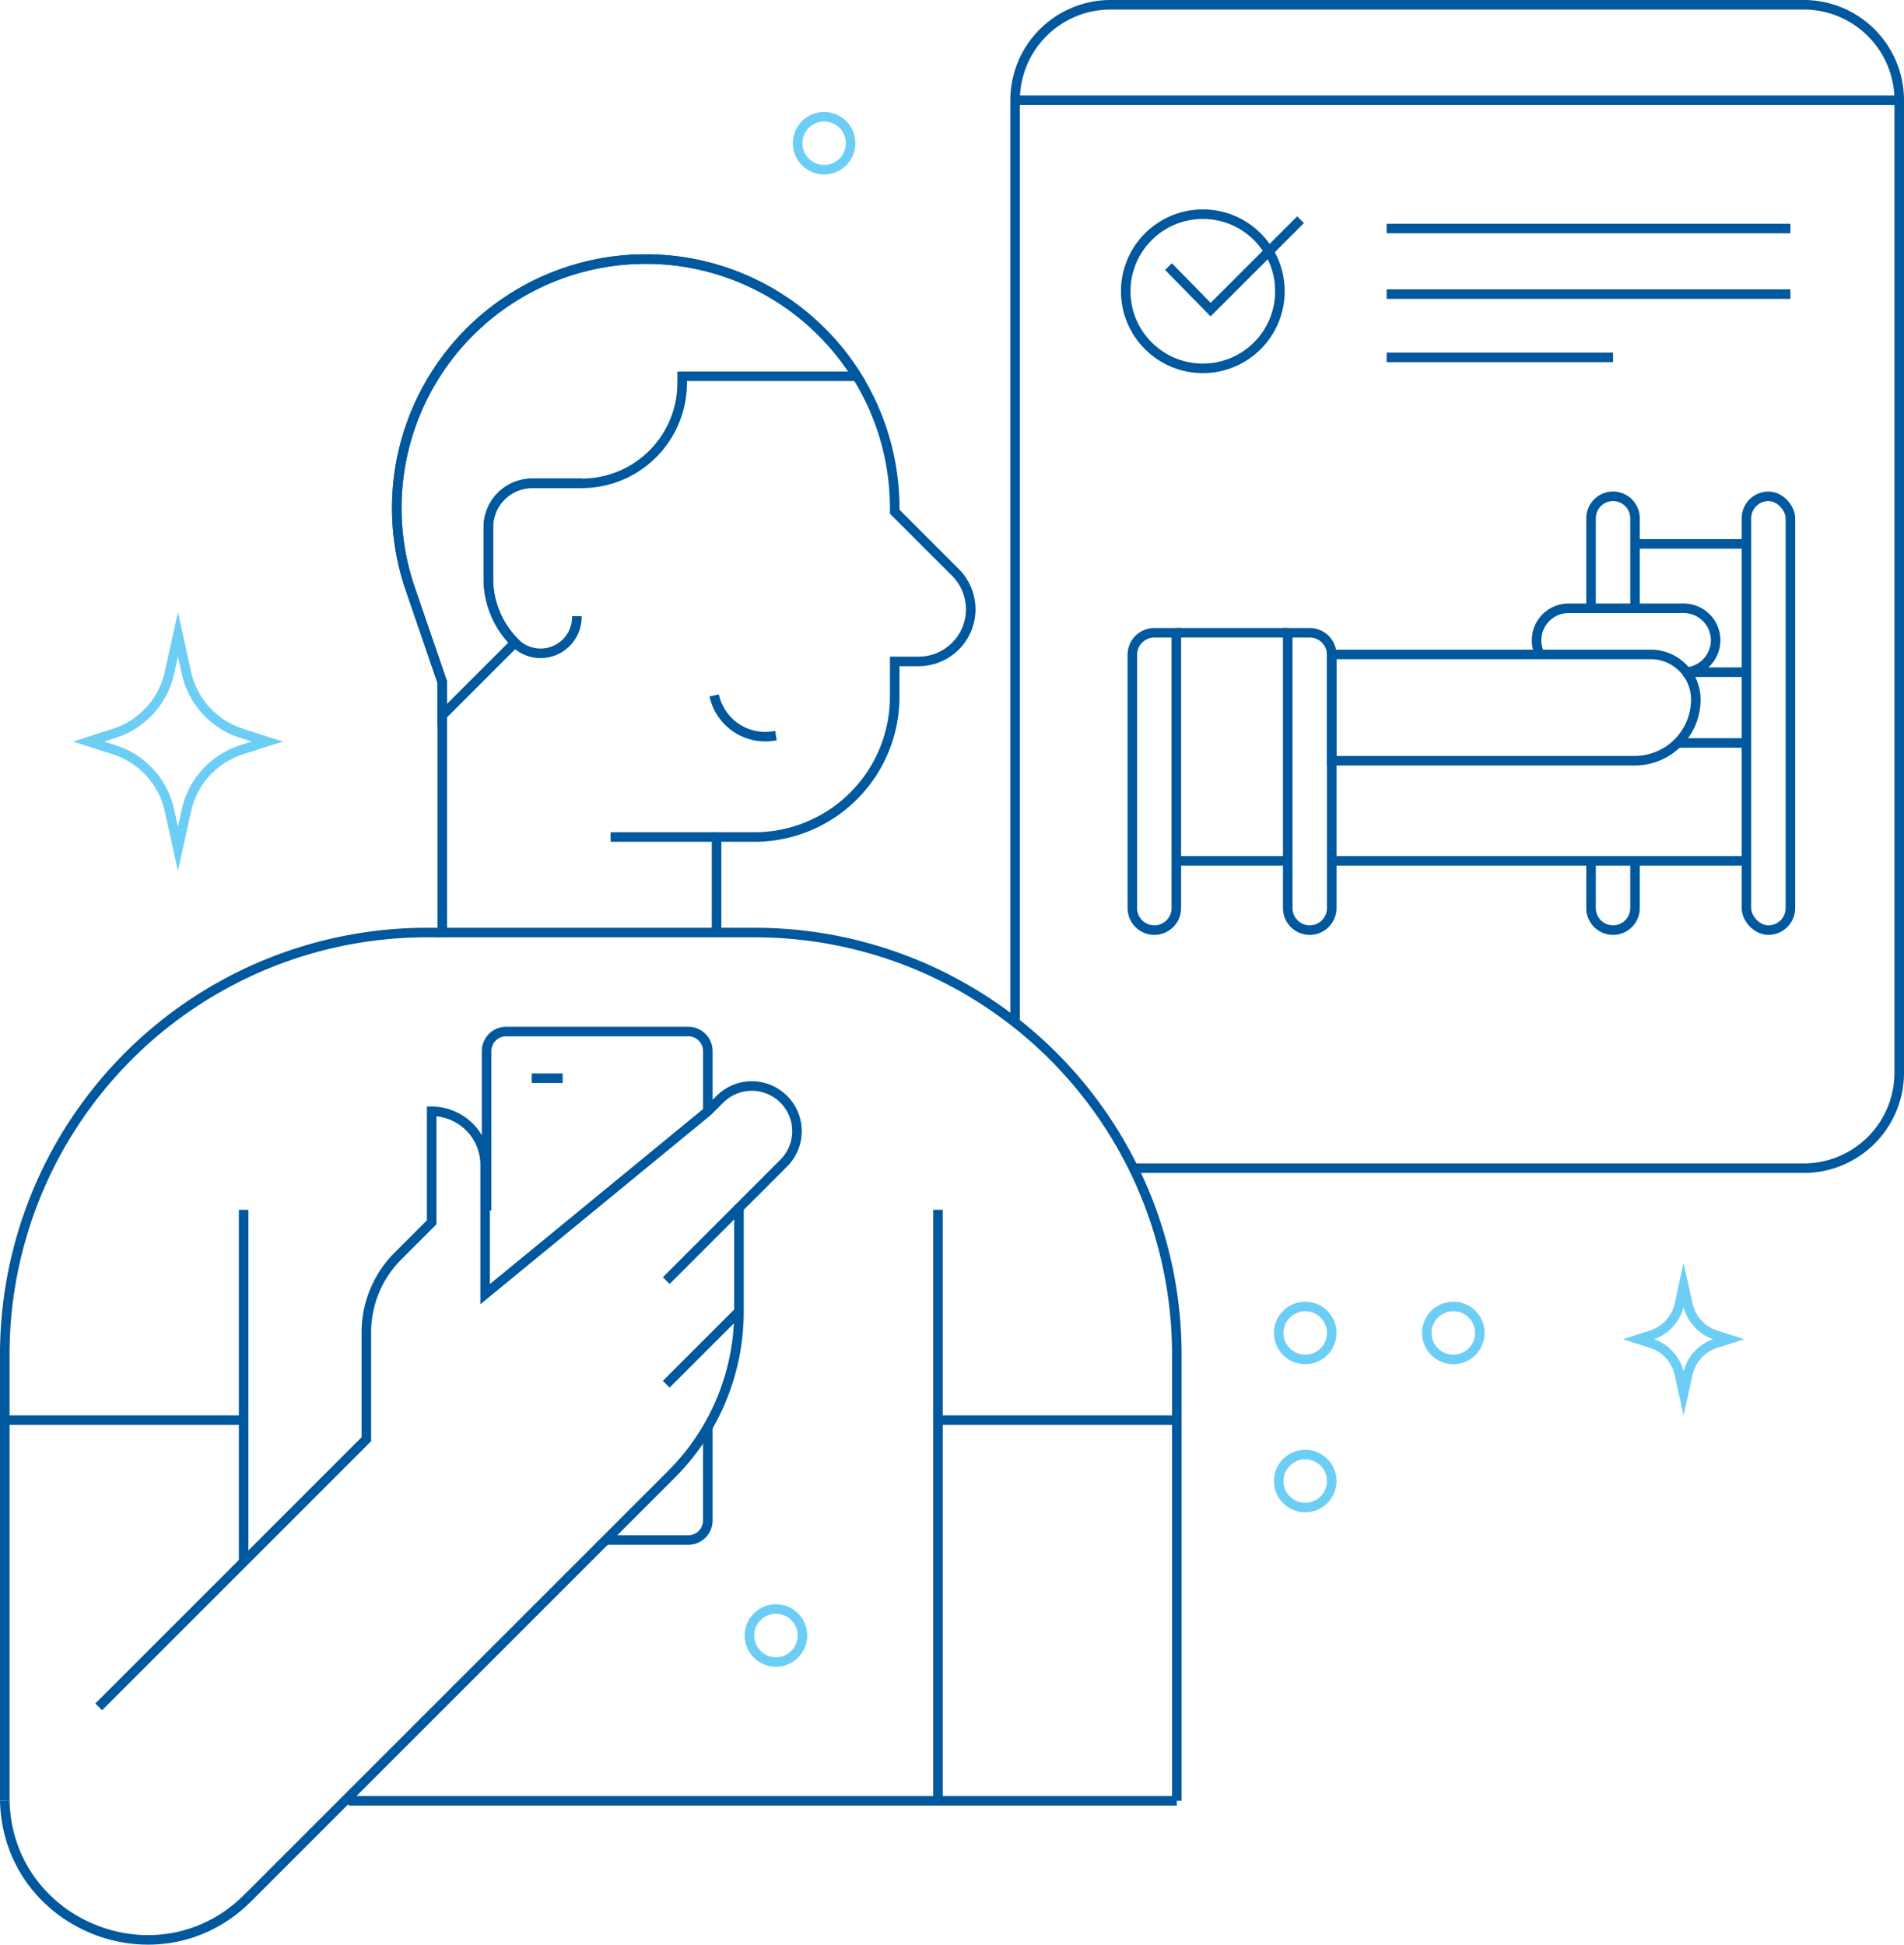<svg xmlns="http://www.w3.org/2000/svg" width="398.869" height="407.431" viewBox="0 0 398.869 407.431">
  <g id="Group_50" data-name="Group 50" transform="translate(-140.769 -161.495)">
    <path id="Path_88" data-name="Path 88" d="M492.565,449.32a8.689,8.689,0,0,0-5.806-6.376l-2.736-.88,2.736-.88a8.693,8.693,0,0,0,5.806-6.377l.9-4.09.9,4.09a8.693,8.693,0,0,0,5.806,6.377l2.736.88-2.736.88a8.689,8.689,0,0,0-5.806,6.376l-.9,4.09Z" fill="none" stroke="#6dcef5" stroke-miterlimit="10" stroke-width="2"/>
    <g id="Group_45" data-name="Group 45">
      <g id="Group_43" data-name="Group 43">
        <path id="Path_89" data-name="Path 89" d="M353.423,375.686V182.495a20,20,0,0,1,20-20H518.638a20,20,0,0,1,20,20v203.74a20,20,0,0,1-20,20H378.772" fill="none" stroke="#00589f" stroke-miterlimit="10" stroke-width="2"/>
        <line id="Line_60" data-name="Line 60" x1="84.586" transform="translate(431.256 209.368)" fill="none" stroke="#00589f" stroke-miterlimit="10" stroke-width="2"/>
        <line id="Line_61" data-name="Line 61" x1="47.425" transform="translate(431.256 236.373)" fill="none" stroke="#00589f" stroke-miterlimit="10" stroke-width="2"/>
        <line id="Line_62" data-name="Line 62" x1="84.586" transform="translate(431.256 223.11)" fill="none" stroke="#00589f" stroke-miterlimit="10" stroke-width="2"/>
        <g id="Group_42" data-name="Group 42">
          <line id="Line_63" data-name="Line 63" x1="23.338" transform="translate(483.289 275.445)" fill="none" stroke="#00589f" stroke-miterlimit="10" stroke-width="2"/>
          <line id="Line_64" data-name="Line 64" x2="14.395" transform="translate(492.233 317.147)" fill="none" stroke="#00589f" stroke-miterlimit="10" stroke-width="2"/>
          <path id="Path_90" data-name="Path 90" d="M474.074,288.931V270.088a4.608,4.608,0,0,1,4.608-4.608h0a4.608,4.608,0,0,1,4.607,4.608v18.843" fill="none" stroke="#00589f" stroke-miterlimit="10" stroke-width="2"/>
          <path id="Path_91" data-name="Path 91" d="M483.289,341.848v9.9a4.607,4.607,0,0,1-4.607,4.607h0a4.607,4.607,0,0,1-4.608-4.607v-9.9" fill="none" stroke="#00589f" stroke-miterlimit="10" stroke-width="2"/>
          <line id="Line_65" data-name="Line 65" x1="23.338" transform="translate(387.2 341.848)" fill="none" stroke="#00589f" stroke-miterlimit="10" stroke-width="2"/>
          <line id="Line_66" data-name="Line 66" x1="86.874" transform="translate(419.753 341.848)" fill="none" stroke="#00589f" stroke-miterlimit="10" stroke-width="2"/>
          <line id="Line_67" data-name="Line 67" x2="13.145" transform="translate(493.483 302.318)" fill="none" stroke="#00589f" stroke-miterlimit="10" stroke-width="2"/>
          <g id="Group_41" data-name="Group 41">
            <path id="Rectangle_6" data-name="Rectangle 6" d="M0,0H66.822a9.45,9.45,0,0,1,9.45,9.45v0A12.825,12.825,0,0,1,63.448,22.275H0a0,0,0,0,1,0,0V0A0,0,0,0,1,0,0Z" transform="translate(419.753 298.595)" fill="none" stroke="#00589f" stroke-miterlimit="10" stroke-width="2"/>
            <path id="Path_92" data-name="Path 92" d="M463.328,298.528a6.673,6.673,0,0,1-.661-2.9h0a6.694,6.694,0,0,1,6.694-6.693h24.122a6.694,6.694,0,0,1,6.693,6.693h0a6.694,6.694,0,0,1-6.693,6.694" fill="none" stroke="#00589f" stroke-miterlimit="10" stroke-width="2"/>
          </g>
          <path id="Rectangle_7" data-name="Rectangle 7" d="M4.607,0H9.215a0,0,0,0,1,0,0V57.683A4.607,4.607,0,0,1,4.607,62.29h0A4.607,4.607,0,0,1,0,57.683V4.607A4.607,4.607,0,0,1,4.607,0Z" transform="translate(377.985 294.066)" fill="none" stroke="#00589f" stroke-miterlimit="10" stroke-width="2"/>
          <path id="Rectangle_8" data-name="Rectangle 8" d="M0,0H4.607A4.607,4.607,0,0,1,9.215,4.607V57.683A4.607,4.607,0,0,1,4.607,62.29h0A4.607,4.607,0,0,1,0,57.683V0A0,0,0,0,1,0,0Z" transform="translate(410.538 294.066)" fill="none" stroke="#00589f" stroke-miterlimit="10" stroke-width="2"/>
          <line id="Line_68" data-name="Line 68" x2="23.338" transform="translate(387.2 294.066)" fill="none" stroke="#00589f" stroke-miterlimit="10" stroke-width="2"/>
          <rect id="Rectangle_9" data-name="Rectangle 9" width="9.215" height="90.876" rx="4.607" transform="translate(506.627 265.48)" fill="none" stroke="#00589f" stroke-miterlimit="10" stroke-width="2"/>
        </g>
      </g>
      <g id="Group_44" data-name="Group 44">
        <circle id="Ellipse_10" data-name="Ellipse 10" cx="16.15" cy="16.15" r="16.15" transform="translate(376.599 206.365)" fill="none" stroke="#00589f" stroke-miterlimit="10" stroke-width="2"/>
        <path id="Path_93" data-name="Path 93" d="M385.552,217.349l8.832,9.01,18.833-18.833" fill="none" stroke="#00589f" stroke-miterlimit="10" stroke-width="2"/>
      </g>
    </g>
    <circle id="Ellipse_11" data-name="Ellipse 11" cx="5.553" cy="5.553" r="5.553" transform="translate(408.647 435.2)" fill="none" stroke="#6dcef5" stroke-miterlimit="10" stroke-width="2"/>
    <circle id="Ellipse_12" data-name="Ellipse 12" cx="5.553" cy="5.553" r="5.553" transform="translate(408.647 466.225)" fill="none" stroke="#6dcef5" stroke-miterlimit="10" stroke-width="2"/>
    <circle id="Ellipse_13" data-name="Ellipse 13" cx="5.553" cy="5.553" r="5.553" transform="translate(439.672 435.2)" fill="none" stroke="#6dcef5" stroke-miterlimit="10" stroke-width="2"/>
    <circle id="Ellipse_14" data-name="Ellipse 14" cx="5.553" cy="5.553" r="5.553" transform="translate(307.86 185.95)" fill="none" stroke="#6dcef5" stroke-miterlimit="10" stroke-width="2"/>
    <circle id="Ellipse_15" data-name="Ellipse 15" cx="5.553" cy="5.553" r="5.553" transform="translate(297.771 498.589)" fill="none" stroke="#6dcef5" stroke-miterlimit="10" stroke-width="2"/>
    <line id="Line_69" data-name="Line 69" x2="173.517" transform="translate(213.785 538.764)" fill="none" stroke="#00589f" stroke-miterlimit="10" stroke-width="2"/>
    <line id="Line_70" data-name="Line 70" x2="185.215" transform="translate(353.423 182.495)" fill="none" stroke="#00589f" stroke-miterlimit="10" stroke-width="2"/>
    <path id="Path_94" data-name="Path 94" d="M176.26,331.221a17.2,17.2,0,0,0-11.5-12.626l-5.417-1.742,5.417-1.742a17.2,17.2,0,0,0,11.5-12.626l1.786-8.1,1.788,8.1a17.2,17.2,0,0,0,11.495,12.626l5.418,1.742-5.418,1.742a17.2,17.2,0,0,0-11.495,12.626l-1.788,8.1Z" fill="none" stroke="#6dcef5" stroke-miterlimit="10" stroke-width="2"/>
    <path id="Path_95" data-name="Path 95" d="M141.769,538.764V445.281a88.413,88.413,0,0,1,88.413-88.413h3" fill="none" stroke="#00589f" stroke-miterlimit="10" stroke-width="2"/>
    <line id="Line_71" data-name="Line 71" y1="123.811" transform="translate(337.262 414.954)" fill="none" stroke="#00589f" stroke-miterlimit="10" stroke-width="2"/>
    <line id="Line_72" data-name="Line 72" y1="73.771" transform="translate(191.809 414.954)" fill="none" stroke="#00589f" stroke-miterlimit="10" stroke-width="2"/>
    <path id="Path_96" data-name="Path 96" d="M276.045,215.768h0a52.157,52.157,0,0,0-49.337,69.072l6.709,19.568v6.961l15.225-15.226a19.013,19.013,0,0,1-5.57-13.447V271.954a9.2,9.2,0,0,1,9.2-9.2h10.37a21.032,21.032,0,0,0,21.032-21.032v-1.4h36.61A52.109,52.109,0,0,0,276.045,215.768Z" fill="none" stroke="#00589f" stroke-miterlimit="10" stroke-width="2"/>
    <line id="Line_73" data-name="Line 73" x2="50.04" transform="translate(141.769 459.018)" fill="none" stroke="#00589f" stroke-miterlimit="10" stroke-width="2"/>
    <line id="Line_74" data-name="Line 74" x2="50.04" transform="translate(337.262 459.018)" fill="none" stroke="#00589f" stroke-miterlimit="10" stroke-width="2"/>
    <line id="Line_75" data-name="Line 75" x1="22.205" transform="translate(268.678 336.852)" fill="none" stroke="#00589f" stroke-miterlimit="10" stroke-width="2"/>
    <g id="Group_46" data-name="Group 46">
      <path id="Path_97" data-name="Path 97" d="M363.083,415.542" fill="none" stroke="#00589f" stroke-miterlimit="10" stroke-width="2"/>
    </g>
    <path id="Path_98" data-name="Path 98" d="M387.3,538.764V445.281a88.413,88.413,0,0,0-88.413-88.413H233.417v-52.46l-6.709-19.568a52.157,52.157,0,0,1,49.337-69.072h0A52.157,52.157,0,0,1,328.2,267.925v.772l12.728,12.727a10.92,10.92,0,0,1-7.722,18.642H328.2v7.4a29.387,29.387,0,0,1-29.386,29.386h-7.933v20.016" fill="none" stroke="#00589f" stroke-miterlimit="10" stroke-width="2"/>
    <path id="Path_99" data-name="Path 99" d="M473.178,429.966" fill="none" stroke="#00589f" stroke-miterlimit="10" stroke-width="2"/>
    <g id="Group_49" data-name="Group 49">
      <g id="Group_48" data-name="Group 48">
        <g id="Group_47" data-name="Group 47">
          <path id="Path_100" data-name="Path 100" d="M289.052,394.327V381.706a4.1,4.1,0,0,0-4.1-4.1H246.806a4.1,4.1,0,0,0-4.1,4.1v33.378" fill="none" stroke="#00589f" stroke-miterlimit="10" stroke-width="2"/>
          <path id="Path_101" data-name="Path 101" d="M267.929,484.139H284.95a4.1,4.1,0,0,0,4.1-4.1V460.643" fill="none" stroke="#00589f" stroke-miterlimit="10" stroke-width="2"/>
        </g>
      </g>
    </g>
    <path id="Path_102" data-name="Path 102" d="M262.646,262.75h-10.37a9.2,9.2,0,0,0-9.2,9.2V282.7a19.013,19.013,0,0,0,5.57,13.447h0a7.6,7.6,0,0,0,12.969-5.371v-.2" fill="none" stroke="#00589f" stroke-miterlimit="10" stroke-width="2"/>
    <path id="Path_103" data-name="Path 103" d="M290.386,307.19h0a10.949,10.949,0,0,0,12.341,8.516l.6-.091" fill="none" stroke="#00589f" stroke-miterlimit="10" stroke-width="2"/>
    <path id="Path_104" data-name="Path 104" d="M324.55,248.717" fill="none" stroke="#00589f" stroke-miterlimit="10" stroke-width="2"/>
    <line id="Line_76" data-name="Line 76" x1="15.242" y2="15.242" transform="translate(280.339 436.259)" fill="none" stroke="#00589f" stroke-miterlimit="10" stroke-width="2"/>
    <line id="Line_77" data-name="Line 77" x1="15.242" y2="15.242" transform="translate(280.339 414.546)" fill="none" stroke="#00589f" stroke-miterlimit="10" stroke-width="2"/>
    <line id="Line_78" data-name="Line 78" x2="6.478" transform="translate(252.165 387.385)" fill="none" stroke="#00589f" stroke-miterlimit="10" stroke-width="2"/>
    <path id="Path_105" data-name="Path 105" d="M161.444,519.09l56.072-56.073V440.622a22.606,22.606,0,0,1,6.621-15.984l7.06-7.06V394.327h0A11.208,11.208,0,0,1,242.4,405.535v27.093l46.647-38.3,2.535-2.536a9.458,9.458,0,0,1,13.375,0h0a9.458,9.458,0,0,1,0,13.375l-9.381,9.38v21.713a48.2,48.2,0,0,1-14.117,34.081L192.69,559.114c-18.542,18.541-50.265,5.863-50.921-20.35h0" fill="none" stroke="#00589f" stroke-miterlimit="10" stroke-width="2"/>
  </g>
</svg>
